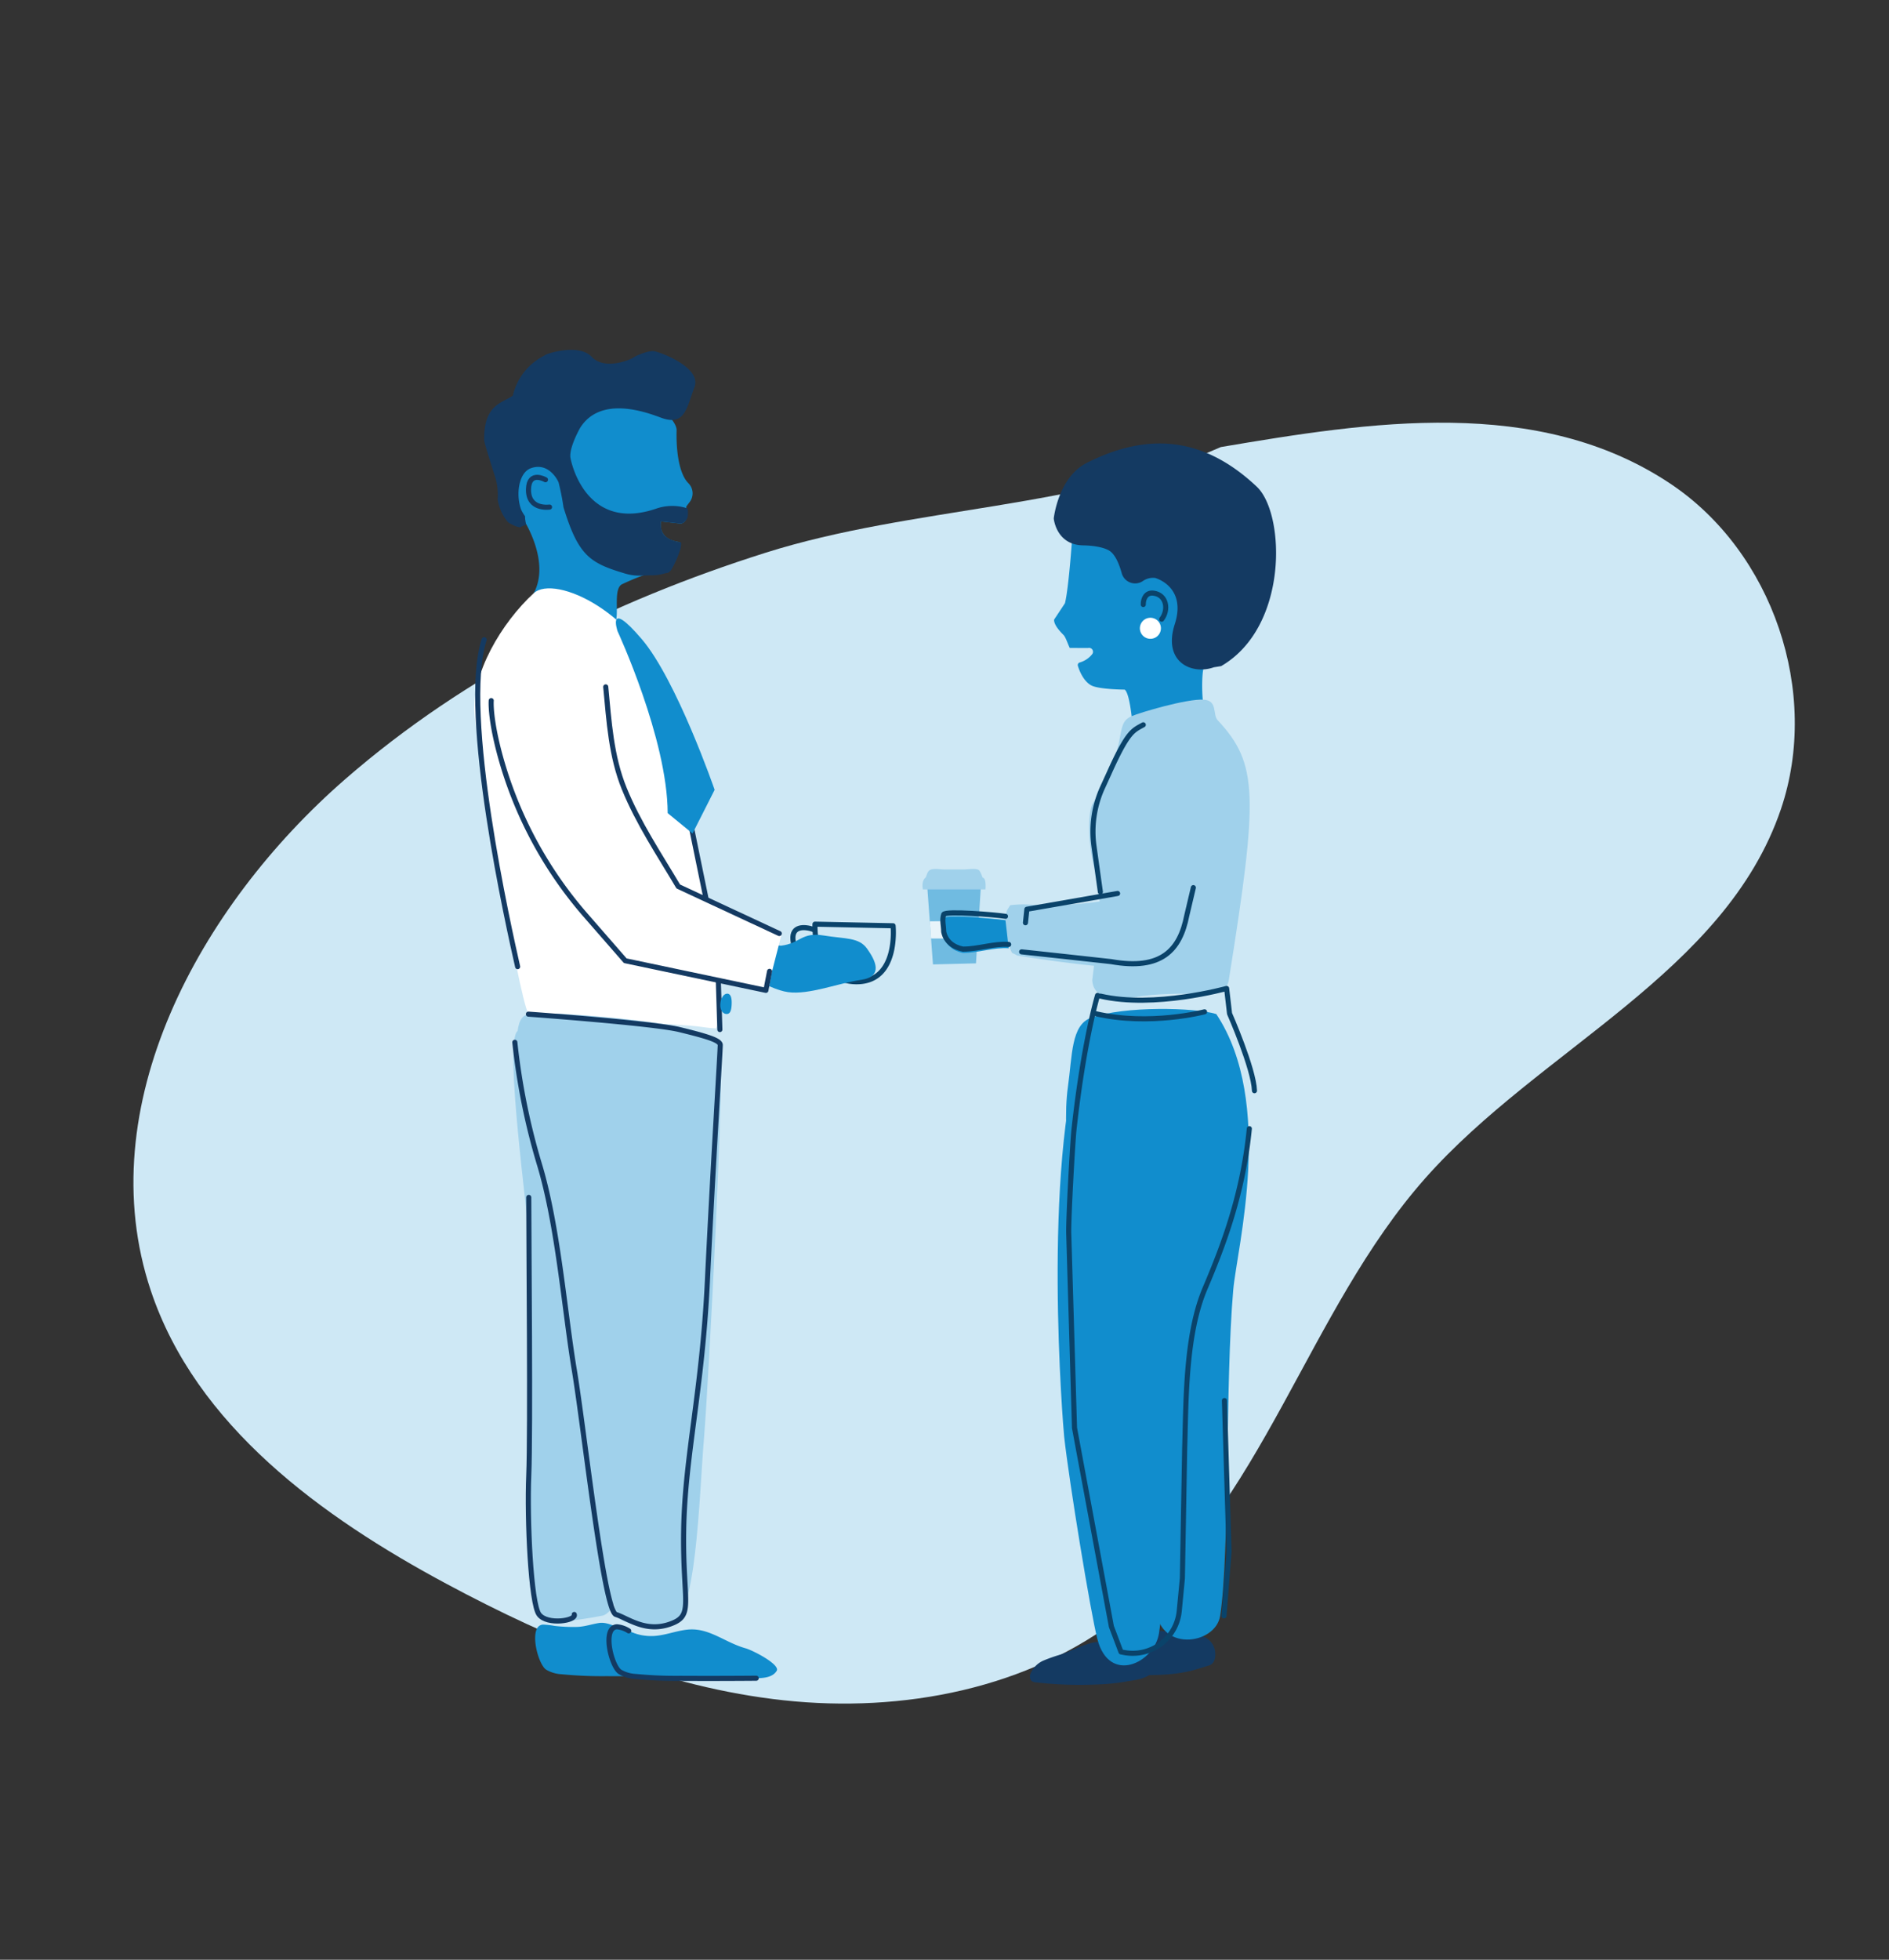 <svg xmlns="http://www.w3.org/2000/svg" width="557.133" height="577.791" viewBox="0 0 557.133 577.791">
  <rect x="0" y="0" width="557.133" height="577.791" fill="#333333" stroke="none"/>
  <g id="Group_30771" data-name="Group 30771" transform="translate(1.333 50.041)">
    <path id="Background" d="M47.369,195.358c-25.1-36.4-53.385-78.2-46.247-124.746C6.625,34.721,38.188,4.484,74.282.525,125.007-5.038,168.371,35.12,217.3,49.617c50.349,14.92,107.575,2.593,154.4,26.368,31.438,15.964,53.652,46.7,65.028,80.076S449.6,225.4,447.638,260.608c-2.334,41.925-11.045,86.779-41.514,115.673C364.74,415.527,297.418,411.212,245.3,388.05c-43.359-19.268-80.956-49.308-112.891-84.106-30.862-33.629-50.954-78.9-85.036-108.586" transform="translate(555.8 121.395) rotate(115)" fill="#cee8f5"/>
    <g id="Group_30731" data-name="Group 30731" transform="translate(138.577 53.106)">
      <g id="Group_30727" data-name="Group 30727" transform="translate(132.154 27.601)">
        <g id="Group_30725" data-name="Group 30725" transform="translate(0 125.437)">
          <path id="Path_13273" data-name="Path 13273" d="M335.486,245.111l12.687-.313,1.489-23.454H333.739Z" transform="translate(-332.386 -216.96)" fill="#70bbe1"/>
          <path id="Path_13274" data-name="Path 13274" d="M332.267,222.21h18.456s.333-3.345-.782-3.438c-.108-.009-.7-2.087-1.28-2.352-1.105-.509-3.147-.091-4.345-.091h-5.5c-1.07,0-2.133-.21-3.205-.149-1.817.1-1.9.882-2.5,2.5C333.111,218.681,331.724,219.5,332.267,222.21Z" transform="translate(-332.141 -216.167)" fill="#a0d1eb"/>
          <path id="Path_13275" data-name="Path 13275" d="M338.171,234.367H349.7l-.607,5.1H335.072l-.373-5.059Z" transform="translate(-332.533 -218.956)" fill="#e8f4fa"/>
        </g>
        <g id="Group_30726" data-name="Group 30726" transform="translate(6.019)">
          <path id="Path_13276" data-name="Path 13276" d="M422.138,150.462c-.543-2.364-.687-9.173-.052-11.533l3.685-39.448-42.323-.617s-1.058,16.17-2.249,20.99L378,124.681c-.124,1.479,1.644,3.407,2.78,4.541.631.631,1.278,2.71,1.838,3.821l5.4.012a1.155,1.155,0,0,1,1.227,1.8,7.229,7.229,0,0,1-3.72,2.479.783.783,0,0,0-.516.974c.779,2.591,2.239,4.919,4.023,5.811,2.332,1.166,9.792,1.207,9.792,1.207,1.751,1.344,2.441,12.078,2.441,12.078" transform="translate(-345.186 -72.758)" fill="#118dcd"/>
          <path id="Path_13277" data-name="Path 13277" d="M389.466,485.281l-.177.021c-3.619.456-6.855,2.4-10.3,3.594a49.245,49.245,0,0,0-5.345,1.851,7.228,7.228,0,0,0-3.89,3.9,1.979,1.979,0,0,0,.307,2.141,2.388,2.388,0,0,0,1.306.422,113.724,113.724,0,0,0,18.1.612,59.445,59.445,0,0,0,8.258-.819c2.359-.443,4.88-.576,6.96-1.907,2.734-1.744,3.817-5.175,5.994-7.578l-14.813-1.928A26.6,26.6,0,0,0,389.466,485.281Z" transform="translate(-343.897 -131.948)" fill="#143a62"/>
          <path id="Path_13278" data-name="Path 13278" d="M410.519,481.328l-17.731,6.594-.146.2c-1.83,2.508-3.3,5.795.1,5.854,9.715.167,20.087,1.576,29.443-1.294L425.7,491.6c1.982-.609,2.05-3.545,1.465-5.2a5.49,5.49,0,0,0-4.5-3.608Z" transform="translate(-347.132 -131.357)" fill="#143a62"/>
          <path id="Path_13279" data-name="Path 13279" d="M409.053,123.5c-.027-1.832.893-3.609,2.972-3.365,3.932.462,4.584,4.911,2.462,7.685" transform="translate(-349.945 -76.013)" fill="none" stroke="#0a436a" stroke-linecap="round" stroke-linejoin="round" stroke-width="1.5"/>
          <path id="Path_13280" data-name="Path 13280" d="M363.143,245.029l.035.014c-.043-.086-.092-.185-.149-.3-.182-.358-.468-.916-.9-1.737.351.672.678,1.351,1.01,2.027" transform="translate(-342.756 -94.842)" fill="#f8b0aa"/>
          <path id="Path_13281" data-name="Path 13281" d="M413.006,240.016c-.884.472-.557.3-.005-.035a20.648,20.648,0,0,1-.479-2.206c-.359-.978-.761-1.94-1.2-2.889-.448-.981-.933-1.946-1.445-2.9-.189-.351-.388-.7-.584-1.046-1-1.5-2-3-3.083-4.449-.886-1.18-1.809-2.335-2.759-3.472-6.621,2.609-15.456,4.592-27.206,4.813-3.54.066-6.515.04-8.779-.135a28.844,28.844,0,0,0-5.038.229c-.251.369-.49.745-.714,1.134-.069.121-.131.226-.189.323-.135.412-.266.825-.375,1.246-.046.178-.084.369-.113.562a11.267,11.267,0,0,1-.089,1.635,22.956,22.956,0,0,0,0,2.389c0,.075.008.139.013.206.137.685.272,1.369.441,2.048q.324,1.29.732,2.553a15.927,15.927,0,0,0,.705,1.653c.067.13.114.227.154.307a14.661,14.661,0,0,1,1.561.779c8.472,1.352,26.475,3.977,37.465,3.883.494-.13.99-.257,1.482-.389,1.318-.356,2.627-.724,3.934-1.1a16.379,16.379,0,0,1,5.54-5.059c.011-.017.021-.033.033-.049l-.007-.037" transform="translate(-342.57 -91.781)" fill="#a0d1eb"/>
          <path id="Path_13282" data-name="Path 13282" d="M425.09,134.022c-6.573,2.327-15.11-1.584-11.525-12.709s-5.779-13.628-5.779-13.628a5.26,5.26,0,0,0-3.71.962,4.092,4.092,0,0,1-6.147-2.343c-.788-2.851-2-5.713-3.793-6.735-1.767-1.008-4.779-1.446-7.6-1.494-7.992-.135-8.662-7.933-8.662-7.933s1.274-12.14,9.8-16.419c15.907-7.984,32.887-9.179,50.1,7.075,8.363,7.9,9.453,41.29-10.526,52.873" transform="translate(-345.168 -68.035)" fill="#143a62"/>
          <path id="Path_13283" data-name="Path 13283" d="M411.067,375.706c1.069-12.168,9.482-80.578-10.02-88.23-9.946-3.1-10.171-24.974-14.509-11.582-12.013,37.092-5.666,113.607-5.383,116.172,1.463,13.3,7.821,52.091,9.8,59.684,3.511,13.487,16.809,6.945,18.156-1.709,2.883-18.518-.493-46.435,1.959-74.335" transform="translate(-345.375 -99.223)" fill="#118dcd"/>
          <path id="Path_13284" data-name="Path 13284" d="M431.479,347.647c1.069-12.168,12.343-55.111-5.011-81.226-6.217-1.936-27.173-2.434-36.961,1.105-5.873,2.124-5.5,11.148-6.784,20.251-4.256,30.255,17.077,95.531,17.359,98.1,1.464,13.3,8.3,47.054,8.492,54.9.351,14.072,17.679,11.729,19.026,3.076,2.883-18.518,1.428-68.3,3.877-96.2" transform="translate(-345.825 -98.199)" fill="#118dcd"/>
          <path id="Path_13285" data-name="Path 13285" d="M391.254,187.9c-1.7,2.706-1.451,15.02,1.674,22.416l.589,10.23-2.4,19.386c.311,5.641,6.788,5.975,12.072,5.065,14.886-2.563,27.214,1.088,28.173-4.911,8.74-54.706,8.74-63.937-3.284-76.838-1.494-1.6.095-5.738-4.068-6.022-4.894-.334-18.766,3.78-21.27,4.865-5.561,2.406-.287,7.967-11.486,25.81" transform="translate(-347.058 -81.697)" fill="#a0d1eb"/>
          <path id="Path_13286" data-name="Path 13286" d="M358.663,242.1c-4.386-.325-8.932,1.379-13.478,1.379-2.842-.568-5.115-2.274-5.683-5.115,0-1.7-.568-3.41,0-5.115.568-1.136,15.539.139,18.219.569" transform="translate(-339.25 -93.277)" fill="#118dcd"/>
          <path id="Path_13287" data-name="Path 13287" d="M424.579,264.666s-16.2,4.259-32.127.55m1.4-5.185c15.925,3.708,37.242-2.256,37.242-2.256l.862,7.418s7.11,16.136,7.351,22.736" transform="translate(-347.401 -97.106)" fill="none" stroke="#0a436a" stroke-linecap="round" stroke-linejoin="round" stroke-width="1.5"/>
          <path id="Path_13288" data-name="Path 13288" d="M428.88,443.127l1.477-18.889-1.345-44.584m7.342-80.164c-1.848,18.844-7.384,33.763-13.051,47.077-5.761,13.532-5.583,32.551-6.018,47.252l-.679,38.258-.919,9.586a13.8,13.8,0,0,1-16.047,12.306c-.721-.124-1.142-.218-1.142-.218l-2.833-7.489-10.873-58.548L383.1,330.6c-.174-3.7,1.142-27.209,1.545-30.888,2.852-26.018,6.942-39.5,6.942-39.5" transform="translate(-345.966 -97.479)" fill="none" stroke="#0a436a" stroke-linecap="round" stroke-linejoin="round" stroke-width="1.5"/>
          <path id="Path_13289" data-name="Path 13289" d="M366.675,241.607s26.023,2.816,26.382,2.88c14.826,2.653,20.333-3.348,22.331-13.564l1.946-8.247" transform="translate(-343.452 -91.728)" fill="none" stroke="#0a436a" stroke-linecap="round" stroke-linejoin="round" stroke-width="1.5"/>
          <path id="Path_13290" data-name="Path 13290" d="M358.663,240.768c-4.386-.326-8.932,1.379-13.478,1.379-2.842-.568-5.115-2.274-5.683-5.115,0-1.705-.568-3.41,0-5.115.568-1.136,15.539.139,18.219.568" transform="translate(-339.25 -93.073)" fill="none" stroke="#0a436a" stroke-linecap="round" stroke-linejoin="round" stroke-width="1.5"/>
          <path id="Path_13291" data-name="Path 13291" d="M406.368,165.989c-3.026,1.7-4.489,1.779-10.157,14.425l-1.861,4.075a31.207,31.207,0,0,0-2.519,17.28l1.884,13.482" transform="translate(-347.26 -83.043)" fill="none" stroke="#0a436a" stroke-linecap="round" stroke-linejoin="round" stroke-width="1.5"/>
          <path id="Path_13292" data-name="Path 13292" d="M395.194,224.706l-26.753,4.654-.424,3.984" transform="translate(-343.657 -92.039)" fill="none" stroke="#0a436a" stroke-linecap="round" stroke-linejoin="round" stroke-width="1.5"/>
          <path id="Path_13293" data-name="Path 13293" d="M414.06,131.534a3.1,3.1,0,1,1-3.38-2.8A3.1,3.1,0,0,1,414.06,131.534Z" transform="translate(-349.764 -77.333)" fill="#fff"/>
        </g>
      </g>
      <g id="Group_30728" data-name="Group 30728" transform="translate(93.939 169.318)">
        <path id="Path_13294" data-name="Path 13294" d="M273.133,234.124l23.037.478s1.75,16.764-11.037,16.5c-8.24-.171-10.843-7.171-11.653-12.129A25.877,25.877,0,0,1,273.133,234.124Z" transform="translate(-266.613 -234.124)" fill="none" stroke="#0a436a" stroke-linecap="round" stroke-linejoin="round" stroke-width="1.5"/>
        <path id="Path_13295" data-name="Path 13295" d="M275.575,245.737c-7.668.782-9.785-3.2-10.116-6.865-.362-4.007,3.309-3.986,6.2-2.953" transform="translate(-265.435 -234.31)" fill="none" stroke="#0a436a" stroke-linecap="round" stroke-linejoin="round" stroke-width="1.5"/>
      </g>
      <g id="Group_30730" data-name="Group 30730" transform="translate(0 0)">
        <g id="Group_30729" data-name="Group 30729" transform="translate(2.881)">
          <path id="Path_13296" data-name="Path 13296" d="M200.231,106.3c11.389-5.36,13.69-3.733,13.69-3.733a13.41,13.41,0,0,0,3.236-8.69c-6.757-.806-5.464-6.1-5.464-6.1l5.823.663a1.926,1.926,0,0,0,1.6-2.4l.058-2.678.984-1.292a4.226,4.226,0,0,0-.374-5.544c-4.041-4.073-3.477-15.646-3.477-15.646-.011-2.689-4.75-6.53-4.75-6.53l-31.109-.353-11.81,6.919s-.607,22.618,2.562,26.408c0,0,8.017,12.333,2.951,21.644a95.351,95.351,0,0,0,12.785,6.275c7.251,2.9,3.748,1.073,9.91,2.9C200.51,119.224,196.913,107.856,200.231,106.3Z" transform="translate(-159.54 -37.207)" fill="#118dcd"/>
          <path id="Path_13297" data-name="Path 13297" d="M186.359,56.937c-.276.416-3.569,6.314-2.976,9.207,1.114,5.44,6.862,21.136,25.262,14.84a14.409,14.409,0,0,1,9.173-.095c.289.1.176,1.865.158,2.112-.088,1.174-1.168,2.513-2.335,2.373l-5.587-.636a5.979,5.979,0,0,0,.5,3.406c.654,1.171,2.194,2.312,5.376,2.8.027,0,.034.035.053.055a6.922,6.922,0,0,1-.417,2.569,29.9,29.9,0,0,1-2.489,5.467,2.226,2.226,0,0,1-.386.436c-.782.676-.71.368-1.693.65a12.639,12.639,0,0,1-3.278.517c-2.967-.019-4.97.462-8.266-.525C189.148,97.024,185.727,95,181.3,80.569a69.805,69.805,0,0,0-1.434-7.28c-.148-.489-2.827-6.065-8.1-4.25-3.738,1.287-4.515,7.824-3,12.1a.251.251,0,0,1,.019.078,13.534,13.534,0,0,0,1.184,2.023,5.311,5.311,0,0,0,.086,1.186,12.742,12.742,0,0,1,.172,1.388,5.005,5.005,0,0,0-1.705.716c-.544-.146-1.21-.316-1.434-.379-.028-.039-1.308-.636-1.334-.65-.115-.063-.483-.307-.844-.547a13.792,13.792,0,0,1-2.889-5.974,5.037,5.037,0,0,0-.139-.58c.007-.124.006-.248.015-.371a17.49,17.49,0,0,0-.843-6.674c-1.279-3.99-3.11-9.8-3.139-10.511-.212-10.69,5.434-10.979,8.452-13.18a17.61,17.61,0,0,1,9.311-11.806,2.191,2.191,0,0,1,.533-.327c1.44-.616,9.835-3.083,13.416.7,3.885,4.113,11.569.744,12.311.209.042-.029.072-.053.11-.084.42-.347,4.217-2.034,5.929-1.8,1.842.258,14.2,4.821,11.948,10.65s-2.705,11.631-9.852,8.969c-4.63-1.725-17.625-6.448-23.708,2.754" transform="translate(-157.902 -34.17)" fill="#143a62"/>
          <path id="Path_13298" data-name="Path 13298" d="M178.353,79.259s-4.832-2.774-5,2.739c-.188,6.3,6.207,5.327,6.207,5.327" transform="translate(-160.269 -40.972)" fill="none" stroke="#143a62" stroke-linecap="round" stroke-linejoin="round" stroke-width="1.5"/>
        </g>
        <path id="Path_13299" data-name="Path 13299" d="M171.993,118.648c-9.439,8.667-18.545,23.826-17.395,35.927,1.23,12.941,12.65,81.843,15.843,88.165l47.274,3.369c3.942.281,3.987.561,7.928.843.891.064,1.411-10.615,1.04-13.785-.683-5.822-1.606-11.615-2.707-17.373-2.122-11.1-9.89-57.28-13.306-68.052C203.338,124.633,178.235,112.917,171.993,118.648Z" transform="translate(-154.499 -46.893)" fill="#fff"/>
        <path id="Path_13300" data-name="Path 13300" d="M222.685,164.28l11.488,56.034,2.587,15.573.589,18.616" transform="translate(-164.946 -54.105)" fill="none" stroke="#143a62" stroke-linecap="round" stroke-linejoin="round" stroke-width="1.5"/>
        <path id="Path_13301" data-name="Path 13301" d="M167.434,231.476c-2.472-10.929-16.869-74.7-9.875-96.4" transform="translate(-154.677 -49.631)" fill="none" stroke="#143a62" stroke-linecap="round" stroke-linejoin="round" stroke-width="1.5"/>
        <path id="Path_13302" data-name="Path 13302" d="M223.887,167.77c-.385-1.73.152-3.322,1.2-3.556s1.689,1.08,2.075,2.81.3,2.819-.749,3.051-2.14-.576-2.525-2.306" transform="translate(-165.112 -54.091)" fill="#57bc73"/>
        <path id="Path_13303" data-name="Path 13303" d="M227.53,186.481c-.385-1.73.152-3.322,1.2-3.556s1.689,1.081,2.074,2.81.3,2.818-.748,3.051-2.14-.577-2.525-2.306" transform="translate(-165.67 -56.958)" fill="#57bc73"/>
        <path id="Path_13304" data-name="Path 13304" d="M238,242.486c-.385-1.73.152-3.322,1.2-3.556s1.689,1.08,2.075,2.811.3,2.819-.749,3.051-2.139-.576-2.525-2.306" transform="translate(-167.273 -65.538)" fill="#118dcd"/>
        <path id="Path_13305" data-name="Path 13305" d="M240.146,261.423c.094-1.77,1.04-3.158,2.112-3.1s1.335,1.493,1.241,3.264-.469,2.793-1.54,2.737-1.906-1.131-1.813-2.9" transform="translate(-167.621 -68.513)" fill="#118dcd"/>
        <path id="Path_13306" data-name="Path 13306" d="M204.275,131.435S219,163.166,219.061,185.082l7.333,6,6.518-12.87s-11.208-32.427-21.552-44.5-7.084-2.275-7.084-2.275" transform="translate(-162.051 -48.497)" fill="#118dcd"/>
        <path id="Path_13307" data-name="Path 13307" d="M181.156,265.255s46.771,2.319,48.138,9.255S225.929,373.3,224.479,390.7s-2.175,53.645-9.964,54.536c-14.688,1.679-16-2.827-16-2.827s-12.451-72.58-13.384-79.44-5.456-40.271-8.158-49.713-12.754-47.327-4.284-47.666Z" transform="translate(-156.776 -69.576)" fill="#a0d1eb"/>
        <path id="Path_13308" data-name="Path 13308" d="M194.552,443.647s-11.749,2.317-14.5,1.621-4.989-.421-5.775-6.638-1.921-24.711-1.788-30.511,1.491-13.962.358-21.573-.143-48.214-.174-53.835-7.529-58.46-3.338-61.4,28.451,136.269,29.916,144.426S200.716,441.472,194.552,443.647Z" transform="translate(-156.577 -70.496)" fill="#a0d1eb"/>
        <path id="Path_13309" data-name="Path 13309" d="M177.047,478.175c-2.99,1.766-.512,11.39,1.851,13.006a10.006,10.006,0,0,0,4.584,1.359,121.108,121.108,0,0,0,13.177.563q11.221.057,22.441-.037c2.242-.019,4.884-.258,6.041-2.18.863-1.435-13.1-7.424-14.2-7.9-3.273-1.414-6.583-2.758-9.949-3.935-2.016-.7-4.286-1.961-6.491-1.617s-4.175,1.075-6.46,1.154a47.322,47.322,0,0,1-6.624-.3,23.419,23.419,0,0,0-3.4-.388A2.058,2.058,0,0,0,177.047,478.175Z" transform="translate(-157.744 -102.076)" fill="#118dcd"/>
        <path id="Path_13310" data-name="Path 13310" d="M202.75,479.038c-2.99,1.766-.512,11.39,1.85,13a10.014,10.014,0,0,0,4.585,1.36,121.092,121.092,0,0,0,13.177.563q11.22.057,22.44-.037c2.243-.019,4.885-.258,6.042-2.18,1.118-1.858-7.064-6.056-9.152-6.638-6.213-1.733-10.8-6.188-17.215-5.506-3.278.349-6.411,1.645-9.7,1.862a15.01,15.01,0,0,1-7.576-1.5,7.468,7.468,0,0,0-3.481-1.2A2.06,2.06,0,0,0,202.75,479.038Z" transform="translate(-161.682 -102.287)" fill="#118dcd"/>
        <path id="Path_13311" data-name="Path 13311" d="M207.2,479.962a7.468,7.468,0,0,0-3.481-1.2,2.06,2.06,0,0,0-.969.276c-2.99,1.766-.512,11.39,1.85,13a10.014,10.014,0,0,0,4.585,1.36,121.092,121.092,0,0,0,13.177.563q11.22.057,22.44-.037" transform="translate(-161.682 -102.287)" fill="none" stroke="#143a62" stroke-linecap="round" stroke-linejoin="round" stroke-width="1.5"/>
        <path id="Path_13312" data-name="Path 13312" d="M172.6,265.454s36.844,2.671,44.514,4.55,12.04,3.087,12.062,4.536-2.22,36.979-3.789,69.608-6.615,51.48-6.993,73.233,3.26,25.324-4,27.889-12.422-1.692-16-2.827-9.381-54.791-12.281-72.192-4.819-42.78-10.385-60.907a197.091,197.091,0,0,1-7.137-35.584" transform="translate(-156.659 -69.606)" fill="none" stroke="#143a62" stroke-linecap="round" stroke-linejoin="round" stroke-width="1.5"/>
        <path id="Path_13313" data-name="Path 13313" d="M173.419,329.258c0,12.883.544,68.895,0,81.946s.619,37.8,3.029,41.014,11.11,1.859,10.385,0" transform="translate(-157.378 -79.382)" fill="none" stroke="#143a62" stroke-linecap="round" stroke-linejoin="round" stroke-width="1.5"/>
        <path id="Path_13314" data-name="Path 13314" d="M258.838,241.045c5.758-.7,5.977-4.086,12.537-3.018s10.435.5,12.87,3.925,4.873,8.194-1.794,9.157-15.328,4.479-21.533,3.622-15.7-7.628-15.7-7.628l.894-7.141Z" transform="translate(-168.399 -65.372)" fill="#118dcd"/>
        <path id="Path_13315" data-name="Path 13315" d="M171.637,136.387a20.692,20.692,0,0,1,9.518.919c15.108,5.11,12.362,17.257,15.262,30.138,3.351,14.886,12.093,27.723,19.755,40.657l29.793,13.864L243.1,233.12l-1.084,5.6-41.479-8.731L189.05,216.818a118.25,118.25,0,0,1-24.437-44.6c-2.291-7.89-5.7-16.688-4.451-25.042C161.136,140.68,165.974,137.22,171.637,136.387Z" transform="translate(-155.326 -49.801)" fill="#fff"/>
        <path id="Path_13316" data-name="Path 13316" d="M160.365,156.292s-.437,4.591,2.373,15.311a119.544,119.544,0,0,0,25.669,48.208l11.487,13.171,41.479,8.731,1.085-5.6" transform="translate(-155.394 -52.881)" fill="none" stroke="#143a62" stroke-linecap="round" stroke-linejoin="round" stroke-width="1.5"/>
        <path id="Path_13317" data-name="Path 13317" d="M200.253,151.513c.964,10.138,1.576,20.449,5.458,29.992,4.143,10.186,10.352,19.434,15.933,28.857l29.793,13.864" transform="translate(-161.51 -52.149)" fill="none" stroke="#143a62" stroke-linecap="round" stroke-linejoin="round" stroke-width="1.5"/>
      </g>
    </g>
  </g>
</svg>
